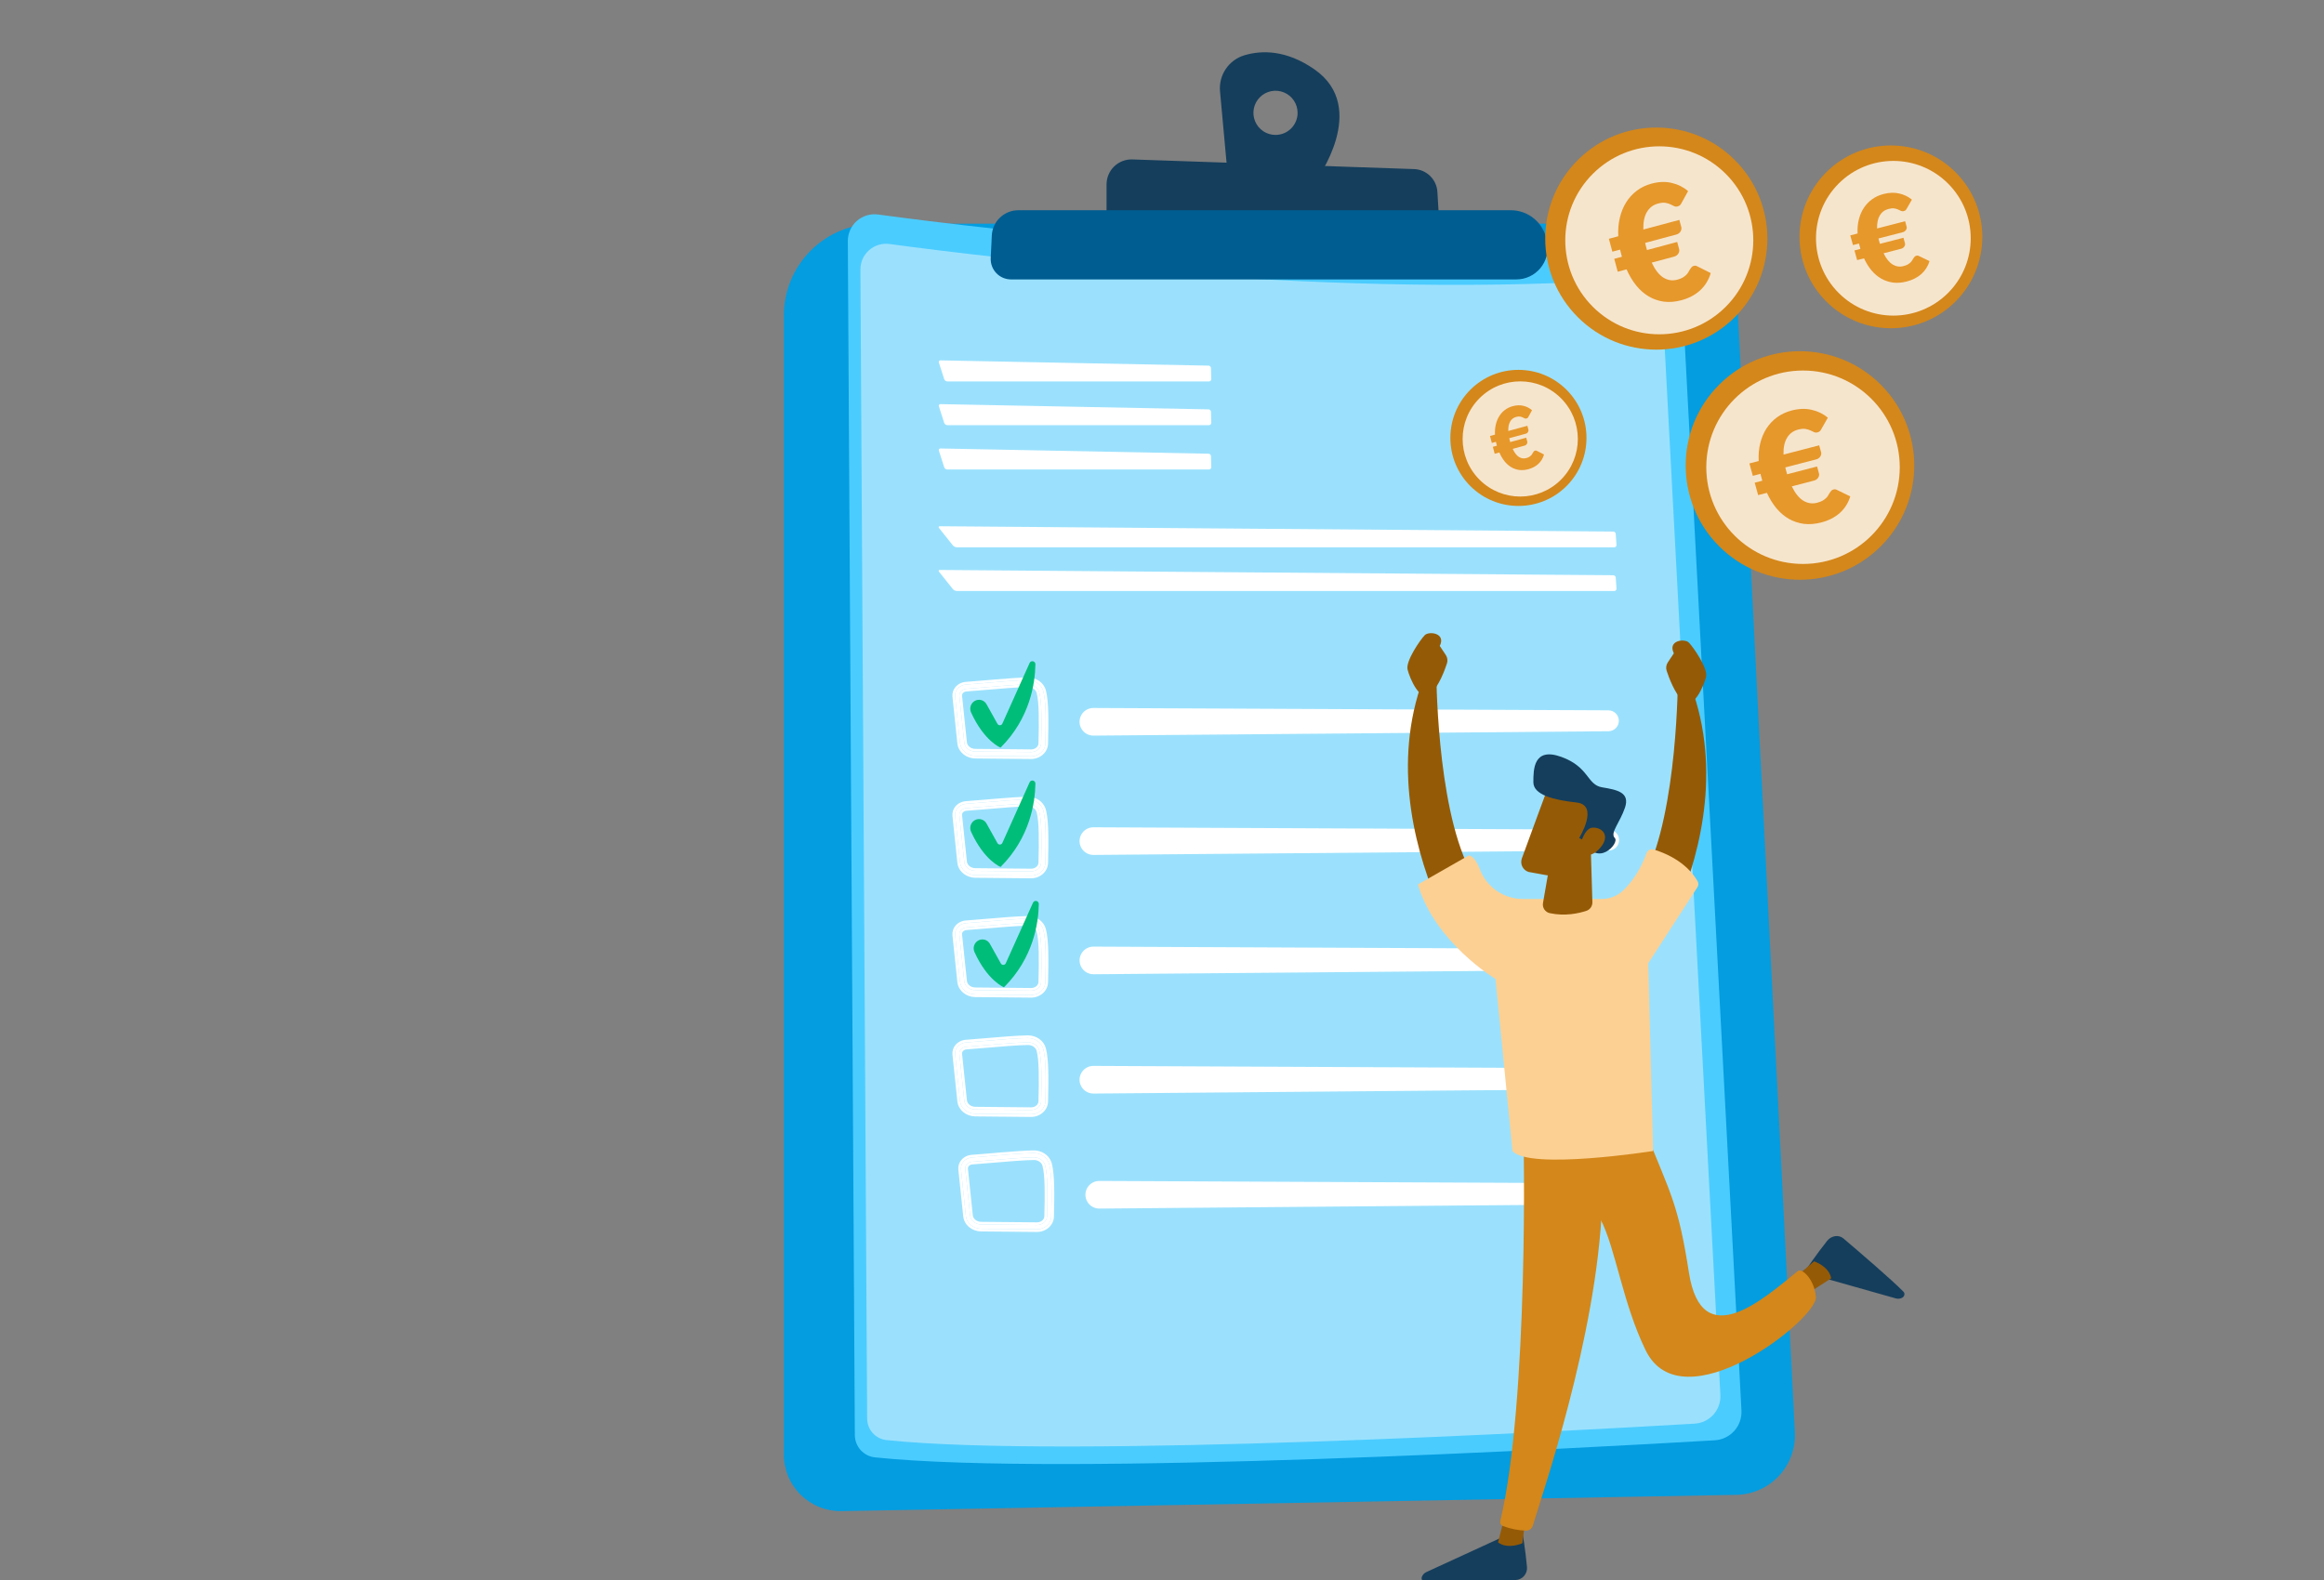 <svg fill="none" height="272" viewBox="0 0 400 272" width="400" xmlns="http://www.w3.org/2000/svg">
<rect x="0" y="0" width="400" height="272" fill="#808080" stroke="none"/>
<g clip-path="url(#clip0_656_23090)">
<path d="M134.912 54.31C134.912 50.12 136.577 46.1 139.54 43.137C142.504 40.173 146.523 38.508 150.714 38.508H285.102C288.671 38.508 292.105 39.88 294.692 42.339C297.28 44.798 298.824 48.157 299.006 51.722L308.926 246.555C308.996 247.93 308.788 249.305 308.316 250.598C307.844 251.891 307.116 253.076 306.177 254.083C305.237 255.089 304.105 255.896 302.847 256.456C301.589 257.016 300.232 257.317 298.855 257.342L144.837 260.142C143.543 260.165 142.256 259.931 141.053 259.452C139.85 258.973 138.754 258.259 137.83 257.352C136.906 256.445 136.172 255.363 135.671 254.169C135.17 252.975 134.912 251.693 134.912 250.398V54.31Z" fill="#039DE0"></path>
<path d="M145.925 41.506C145.921 40.849 146.058 40.198 146.327 39.599C146.596 38.999 146.99 38.464 147.484 38.03C147.978 37.596 148.559 37.273 149.188 37.083C149.817 36.893 150.48 36.84 151.132 36.928C169.483 39.417 232.588 47.114 284.767 43.108C285.331 43.065 285.898 43.134 286.435 43.312C286.971 43.491 287.467 43.775 287.893 44.148C288.318 44.52 288.665 44.974 288.913 45.483C289.16 45.992 289.304 46.544 289.335 47.109L299.735 242.81C299.804 244.099 299.361 245.363 298.501 246.325C297.641 247.288 296.435 247.871 295.146 247.947C273.202 249.245 182.831 254.266 150.597 250.889C149.65 250.789 148.773 250.343 148.134 249.636C147.495 248.93 147.139 248.012 147.134 247.06L145.925 41.506Z" fill="#4BCCFF"></path>
<path d="M148.088 46.411C148.084 45.779 148.216 45.153 148.474 44.575C148.733 43.998 149.113 43.483 149.588 43.065C150.063 42.648 150.622 42.337 151.228 42.154C151.833 41.971 152.471 41.92 153.098 42.005C170.758 44.4 231.488 51.803 281.698 47.953C282.241 47.91 282.788 47.976 283.305 48.147C283.822 48.319 284.3 48.592 284.71 48.951C285.12 49.31 285.454 49.748 285.692 50.238C285.931 50.728 286.068 51.261 286.097 51.806L296.107 240.137C296.173 241.377 295.745 242.593 294.918 243.52C294.09 244.446 292.93 245.007 291.69 245.081C270.573 246.33 183.604 251.159 152.583 247.912C151.672 247.816 150.828 247.386 150.213 246.706C149.598 246.026 149.256 245.144 149.251 244.227L148.088 46.411Z" fill="#9BE1FD"></path>
<path d="M208.086 65.664C208.138 65.664 208.19 65.654 208.238 65.633C208.286 65.613 208.33 65.583 208.367 65.546C208.403 65.508 208.432 65.464 208.451 65.415C208.47 65.366 208.479 65.314 208.478 65.262L208.427 63.356C208.423 63.248 208.378 63.146 208.301 63.07C208.225 62.994 208.122 62.95 208.014 62.946L161.877 62.039C161.83 62.034 161.782 62.042 161.739 62.06C161.696 62.08 161.658 62.109 161.63 62.147C161.602 62.185 161.584 62.23 161.578 62.277C161.572 62.324 161.579 62.371 161.597 62.415L162.514 65.277C162.554 65.385 162.625 65.48 162.719 65.548C162.812 65.616 162.923 65.655 163.039 65.661L208.086 65.664Z" fill="white"></path>
<path d="M161.877 69.57C161.83 69.565 161.782 69.572 161.739 69.591C161.696 69.61 161.658 69.64 161.63 69.678C161.602 69.716 161.584 69.76 161.578 69.807C161.572 69.854 161.579 69.902 161.597 69.945L162.514 72.808C162.554 72.916 162.625 73.01 162.719 73.078C162.812 73.146 162.923 73.185 163.039 73.19H208.086C208.138 73.191 208.19 73.18 208.238 73.16C208.286 73.14 208.33 73.11 208.367 73.072C208.403 73.035 208.432 72.99 208.451 72.942C208.47 72.893 208.479 72.841 208.478 72.788L208.427 70.883C208.423 70.775 208.378 70.673 208.301 70.597C208.225 70.52 208.122 70.476 208.014 70.473L161.877 69.57Z" fill="white"></path>
<path d="M161.877 77.206C161.83 77.201 161.782 77.208 161.739 77.227C161.696 77.246 161.658 77.276 161.63 77.314C161.602 77.352 161.584 77.396 161.578 77.443C161.572 77.49 161.579 77.538 161.597 77.581L162.514 80.443C162.554 80.551 162.625 80.645 162.718 80.714C162.812 80.782 162.923 80.821 163.039 80.826H208.086C208.138 80.826 208.19 80.816 208.238 80.796C208.286 80.775 208.33 80.745 208.367 80.708C208.403 80.67 208.432 80.626 208.451 80.577C208.47 80.528 208.479 80.476 208.478 80.424L208.427 78.518C208.423 78.41 208.378 78.308 208.301 78.232C208.225 78.156 208.122 78.112 208.014 78.108L161.877 77.206Z" fill="white"></path>
<path d="M277.847 94.218C277.899 94.219 277.95 94.209 277.998 94.188C278.045 94.168 278.088 94.138 278.123 94.1C278.159 94.063 278.186 94.018 278.203 93.969C278.22 93.921 278.227 93.869 278.223 93.817L278.097 91.912C278.088 91.803 278.039 91.702 277.96 91.627C277.88 91.553 277.776 91.51 277.667 91.507L161.778 90.594C161.556 90.594 161.488 90.733 161.626 90.906L164.014 93.9C164.097 93.993 164.197 94.068 164.309 94.122C164.421 94.176 164.543 94.207 164.667 94.215L277.847 94.218Z" fill="white"></path>
<path d="M161.778 98.119C161.556 98.119 161.488 98.258 161.626 98.431L164.014 101.425C164.097 101.518 164.197 101.594 164.309 101.648C164.421 101.702 164.543 101.733 164.667 101.74H277.847C277.899 101.741 277.95 101.73 277.998 101.71C278.045 101.69 278.088 101.66 278.123 101.622C278.159 101.584 278.186 101.539 278.203 101.491C278.22 101.442 278.227 101.39 278.223 101.338L278.097 99.433C278.088 99.325 278.039 99.223 277.96 99.148C277.881 99.073 277.776 99.031 277.667 99.028L161.778 98.119Z" fill="white"></path>
<path d="M177.475 130.206H177.448L167.865 130.115C166.496 130.102 165.366 129.16 165.234 127.924L164.392 119.884C164.368 119.648 164.392 119.41 164.463 119.184C164.534 118.959 164.65 118.75 164.804 118.57C164.988 118.357 165.212 118.183 165.464 118.059C165.716 117.934 165.99 117.861 166.27 117.844C167.078 117.789 168.215 117.692 169.419 117.59C171.953 117.374 175.108 117.106 176.882 117.083C178.171 117.077 179.263 117.839 179.566 118.96C180.065 120.806 180.02 124.3 179.929 128.022C179.898 129.232 178.8 130.206 177.475 130.206ZM166.324 118.58C166.142 118.589 165.964 118.635 165.8 118.715C165.637 118.794 165.49 118.906 165.371 119.043C165.28 119.147 165.212 119.268 165.17 119.399C165.128 119.53 165.113 119.669 165.126 119.806L165.968 127.846C166.059 128.71 166.876 129.369 167.874 129.379L177.457 129.469H177.476C178.405 129.469 179.174 128.815 179.199 128.003C179.29 124.337 179.337 120.902 178.864 119.152C178.651 118.368 177.836 117.822 176.9 117.819C175.151 117.841 172.012 118.108 169.489 118.323C168.283 118.426 167.142 118.523 166.329 118.579L166.324 118.58Z" fill="white"></path>
<path d="M176.879 116.624C178.343 116.617 179.643 117.488 180.008 118.84C180.273 119.82 180.387 121.203 180.427 122.775C180.467 124.358 180.432 126.172 180.386 128.033V128.033C180.348 129.53 179.008 130.665 177.474 130.665H177.444L167.86 130.574H167.86C166.343 130.558 165.022 129.541 164.796 128.112L164.777 127.973L163.935 119.931L163.934 119.93C163.904 119.632 163.935 119.332 164.024 119.047C164.114 118.762 164.261 118.498 164.455 118.271L164.456 118.27C164.68 118.011 164.953 117.799 165.259 117.647C165.489 117.533 165.735 117.455 165.988 117.414L166.242 117.386C167.045 117.331 168.175 117.235 169.378 117.133L171.363 116.965C173.406 116.797 175.529 116.641 176.876 116.624H176.879ZM176.882 117.083C175.107 117.106 171.953 117.374 169.418 117.59L167.695 117.734C167.159 117.778 166.674 117.817 166.27 117.844C165.99 117.861 165.715 117.934 165.463 118.059L165.28 118.161C165.102 118.272 164.941 118.41 164.803 118.569C164.649 118.749 164.534 118.958 164.463 119.184L164.418 119.356C164.382 119.529 164.373 119.707 164.391 119.884L165.233 127.924C165.365 129.16 166.496 130.101 167.865 130.115L177.447 130.206H177.474L177.72 130.195C178.852 130.091 179.769 129.276 179.91 128.245L179.928 128.022C180.013 124.533 180.058 121.243 179.652 119.325L179.566 118.96C179.263 117.839 178.17 117.077 176.882 117.083ZM176.899 117.819C177.835 117.821 178.651 118.368 178.863 119.153C179.336 120.903 179.29 124.337 179.199 128.003C179.174 128.815 178.404 129.469 177.475 129.469V129.01C178.213 129.01 178.724 128.499 178.74 127.989C178.786 126.156 178.819 124.393 178.783 122.87C178.747 121.337 178.641 120.089 178.42 119.272C178.274 118.73 177.676 118.28 176.9 118.277C175.172 118.299 172.057 118.564 169.527 118.78C168.336 118.881 167.204 118.977 166.388 119.034L166.373 119.036L166.347 119.038C166.227 119.044 166.109 119.075 166 119.128C165.892 119.18 165.795 119.254 165.715 119.344L165.714 119.344C165.665 119.4 165.629 119.467 165.606 119.539C165.583 119.611 165.575 119.686 165.583 119.761H165.582L166.424 127.799C166.486 128.383 167.062 128.912 167.877 128.92L177.46 129.01H177.475V129.469H177.456L167.873 129.378C166.937 129.369 166.161 128.79 165.993 128.006L165.968 127.846L165.126 119.805C165.116 119.702 165.122 119.599 165.143 119.499L165.169 119.399C165.211 119.268 165.279 119.146 165.369 119.043C165.459 118.94 165.564 118.851 165.68 118.78L165.799 118.715C165.922 118.655 166.053 118.614 166.187 118.594L166.323 118.58L166.328 118.579C166.735 118.551 167.223 118.512 167.761 118.468L169.489 118.323C172.012 118.108 175.151 117.84 176.899 117.819Z" fill="white"></path>
<path d="M185.886 124.866C186.021 125.377 186.323 125.829 186.743 126.15C187.164 126.471 187.679 126.643 188.208 126.639L276.874 125.883C277.345 125.872 277.792 125.677 278.12 125.34C278.448 125.003 278.632 124.551 278.631 124.08C278.63 123.61 278.445 123.158 278.116 122.823C277.786 122.487 277.338 122.294 276.868 122.284L188.198 121.88C187.833 121.878 187.472 121.961 187.144 122.121C186.816 122.281 186.529 122.514 186.305 122.803C186.082 123.091 185.928 123.428 185.855 123.785C185.783 124.143 185.793 124.513 185.886 124.866Z" fill="white"></path>
<path d="M167.762 120.67C167.931 120.571 168.118 120.506 168.312 120.48C168.506 120.455 168.703 120.468 168.892 120.519C169.081 120.57 169.258 120.659 169.412 120.78C169.566 120.9 169.695 121.051 169.79 121.221L171.68 124.61C171.723 124.686 171.786 124.75 171.862 124.792C171.939 124.835 172.026 124.856 172.113 124.852C172.201 124.848 172.285 124.82 172.358 124.771C172.43 124.722 172.488 124.654 172.524 124.574L177.212 114.141C177.445 113.62 178.221 113.796 178.21 114.366C178.162 117.56 177.315 123.628 172.213 128.708C172.213 128.708 169.401 127.619 167.138 122.644C166.979 122.296 166.954 121.902 167.07 121.537C167.185 121.172 167.431 120.863 167.762 120.67Z" fill="#00BD79"></path>
<path d="M177.475 150.745H177.448L167.865 150.654C166.496 150.64 165.366 149.699 165.234 148.463L164.392 140.422C164.368 140.187 164.392 139.949 164.463 139.723C164.534 139.497 164.65 139.288 164.804 139.109C164.988 138.896 165.212 138.722 165.464 138.597C165.716 138.473 165.99 138.4 166.27 138.383C167.078 138.328 168.215 138.231 169.419 138.129C171.953 137.913 175.108 137.644 176.882 137.622H176.921C178.182 137.622 179.266 138.389 179.566 139.499C180.065 141.345 180.02 144.839 179.929 148.561C179.898 149.77 178.8 150.745 177.475 150.745ZM166.324 139.119C166.142 139.128 165.964 139.174 165.8 139.253C165.637 139.333 165.49 139.444 165.371 139.581C165.28 139.685 165.212 139.806 165.17 139.938C165.128 140.069 165.113 140.207 165.126 140.344L165.968 148.385C166.059 149.249 166.876 149.907 167.874 149.917L177.457 150.008H177.476C178.405 150.008 179.174 149.354 179.199 148.542C179.29 144.877 179.337 141.441 178.864 139.691C178.651 138.907 177.824 138.343 176.9 138.358C175.151 138.38 172.012 138.647 169.489 138.862C168.283 138.964 167.142 139.061 166.329 139.118L166.324 139.119Z" fill="white"></path>
<path d="M176.92 137.163V137.622H176.882C175.107 137.644 171.953 137.913 169.418 138.129L167.695 138.274C167.159 138.318 166.673 138.355 166.27 138.382L166.06 138.406C165.853 138.439 165.652 138.504 165.463 138.597L165.28 138.7C165.102 138.811 164.941 138.949 164.803 139.108C164.649 139.288 164.534 139.497 164.463 139.723L164.418 139.894C164.382 140.067 164.373 140.246 164.391 140.423L165.233 148.463C165.365 149.699 166.496 150.64 167.865 150.654L177.447 150.745H177.474L177.72 150.734C178.852 150.629 179.769 149.815 179.91 148.785L179.928 148.561C180.019 144.839 180.064 141.345 179.566 139.499C179.265 138.389 178.181 137.622 176.92 137.622V137.163C178.269 137.163 179.485 137.937 179.929 139.134L180.008 139.379L180.1 139.765C180.3 140.708 180.392 141.939 180.427 143.315C180.467 144.897 180.432 146.712 180.386 148.572V148.573C180.348 150.069 179.008 151.204 177.474 151.204H177.444V151.203L167.86 151.113H167.86C166.343 151.097 165.022 150.079 164.796 148.651L164.777 148.511L163.935 140.47L163.934 140.468C163.904 140.171 163.935 139.871 164.024 139.586C164.114 139.301 164.261 139.037 164.455 138.81L164.456 138.809C164.68 138.55 164.953 138.338 165.259 138.186C165.489 138.072 165.735 137.994 165.988 137.953L166.242 137.924C167.044 137.87 168.174 137.774 169.378 137.672L171.363 137.504C173.406 137.336 175.529 137.18 176.876 137.163H176.92ZM177.071 138.362C177.924 138.414 178.664 138.956 178.863 139.691C179.337 141.441 179.29 144.877 179.199 148.542C179.174 149.354 178.404 150.008 177.475 150.008V149.549C178.213 149.549 178.724 149.038 178.74 148.527C178.786 146.695 178.819 144.932 178.783 143.409C178.747 141.876 178.641 140.628 178.42 139.811C178.272 139.264 177.659 138.804 176.906 138.817H176.904C175.177 138.838 172.059 139.103 169.527 139.319C168.336 139.42 167.204 139.515 166.388 139.572L166.373 139.575L166.347 139.577C166.227 139.583 166.109 139.614 166 139.666C165.892 139.719 165.795 139.793 165.715 139.883L165.714 139.882C165.665 139.939 165.629 140.006 165.606 140.078C165.583 140.149 165.575 140.225 165.583 140.3H165.582L166.424 148.337C166.486 148.922 167.062 149.45 167.877 149.458L177.46 149.549H177.475V150.008H177.456L167.873 149.917C166.937 149.908 166.161 149.328 165.993 148.544L165.968 148.385L165.126 140.344C165.116 140.241 165.122 140.138 165.143 140.037L165.169 139.938C165.211 139.807 165.279 139.685 165.369 139.581C165.459 139.478 165.564 139.39 165.68 139.319L165.799 139.253C165.922 139.194 166.053 139.153 166.187 139.132L166.323 139.119L166.328 139.118C166.735 139.09 167.223 139.051 167.761 139.007L169.489 138.862C172.012 138.647 175.151 138.38 176.899 138.358L177.071 138.362Z" fill="white"></path>
<path d="M185.886 145.407C186.021 145.918 186.323 146.37 186.743 146.691C187.164 147.012 187.679 147.183 188.208 147.178L276.874 146.423C277.352 146.422 277.809 146.231 278.146 145.893C278.482 145.555 278.671 145.098 278.67 144.62C278.67 144.143 278.479 143.686 278.141 143.349C277.803 143.012 277.345 142.824 276.868 142.825L188.198 142.42C187.833 142.418 187.472 142.501 187.144 142.661C186.816 142.821 186.529 143.054 186.305 143.343C186.082 143.632 185.928 143.968 185.855 144.326C185.783 144.684 185.793 145.053 185.886 145.407Z" fill="white"></path>
<path d="M167.761 141.209C167.93 141.11 168.117 141.046 168.311 141.02C168.506 140.994 168.703 141.007 168.892 141.059C169.081 141.11 169.258 141.199 169.412 141.319C169.566 141.44 169.695 141.59 169.79 141.761L171.68 145.15C171.722 145.226 171.786 145.289 171.862 145.332C171.939 145.375 172.026 145.395 172.113 145.391C172.201 145.388 172.285 145.359 172.358 145.31C172.43 145.261 172.488 145.193 172.523 145.113L177.212 134.68C177.445 134.159 178.221 134.335 178.21 134.906C178.162 138.098 177.315 144.167 172.213 149.246C172.213 149.246 169.401 148.157 167.138 143.182C166.979 142.835 166.955 142.44 167.07 142.076C167.185 141.711 167.431 141.402 167.761 141.209Z" fill="#00BD79"></path>
<path d="M177.475 171.285H177.449L167.865 171.194C166.496 171.182 165.366 170.24 165.234 169.004L164.392 160.963C164.368 160.728 164.392 160.49 164.463 160.264C164.534 160.038 164.65 159.829 164.804 159.649C164.988 159.436 165.212 159.262 165.464 159.137C165.716 159.013 165.99 158.94 166.271 158.923C167.078 158.868 168.215 158.771 169.419 158.668C171.953 158.452 175.108 158.184 176.882 158.162H176.921C178.182 158.162 179.266 158.929 179.566 160.04C180.065 161.885 180.02 165.379 179.929 169.101C179.898 170.312 178.8 171.285 177.475 171.285ZM166.324 159.658C166.142 159.668 165.964 159.713 165.801 159.793C165.637 159.872 165.491 159.984 165.371 160.121C165.28 160.225 165.212 160.346 165.17 160.477C165.128 160.609 165.113 160.747 165.127 160.884L165.968 168.925C166.059 169.789 166.876 170.448 167.874 170.457L177.457 170.547H177.476C178.405 170.547 179.174 169.892 179.199 169.08C179.29 165.415 179.337 161.98 178.864 160.229C178.652 159.446 177.824 158.879 176.9 158.897C175.151 158.918 172.012 159.186 169.489 159.4C168.283 159.504 167.142 159.601 166.329 159.656L166.324 159.658Z" fill="white"></path>
<path d="M176.92 157.703V158.162H176.882C175.107 158.184 171.953 158.452 169.418 158.668L167.695 158.813C167.159 158.857 166.674 158.895 166.27 158.923L166.061 158.946C165.854 158.979 165.652 159.044 165.463 159.138L165.28 159.24C165.102 159.351 164.942 159.489 164.804 159.648C164.65 159.828 164.534 160.038 164.463 160.264L164.418 160.435C164.382 160.609 164.373 160.787 164.391 160.964L165.233 169.004C165.365 170.24 166.496 171.181 167.865 171.194L177.447 171.285H177.474L177.72 171.274C178.852 171.17 179.769 170.357 179.91 169.326L179.928 169.101C180.014 165.611 180.058 162.323 179.652 160.405L179.566 160.04C179.265 158.93 178.181 158.162 176.92 158.162V157.703C178.359 157.703 179.647 158.583 180.008 159.92C180.273 160.9 180.387 162.282 180.427 163.855C180.457 165.042 180.445 166.359 180.418 167.728L180.386 169.113C180.348 170.611 179.008 171.744 177.474 171.744H177.444V171.743L167.86 171.653C166.343 171.639 165.022 170.621 164.796 169.192L164.777 169.052L163.935 161.011L163.934 161.01C163.904 160.712 163.935 160.411 164.024 160.126C164.114 159.841 164.261 159.577 164.455 159.35L164.456 159.349C164.68 159.09 164.953 158.878 165.259 158.726C165.566 158.575 165.9 158.485 166.242 158.465C167.045 158.41 168.176 158.314 169.379 158.211C171.905 157.996 175.08 157.725 176.876 157.703H176.92ZM177.071 158.9C177.924 158.95 178.664 159.494 178.863 160.229C179.337 161.98 179.29 165.415 179.199 169.08C179.174 169.892 178.404 170.547 177.475 170.547V170.088C178.213 170.088 178.724 169.577 178.74 169.066C178.786 167.234 178.82 165.47 178.784 163.948C178.748 162.414 178.641 161.167 178.42 160.349C178.272 159.802 177.658 159.341 176.908 159.355H176.904C175.177 159.377 172.06 159.642 169.528 159.857C168.352 159.958 167.234 160.052 166.421 160.108L166.41 160.113L166.348 160.116C166.227 160.123 166.109 160.153 166 160.206C165.892 160.258 165.795 160.331 165.715 160.421C165.666 160.478 165.629 160.545 165.606 160.617C165.583 160.689 165.575 160.765 165.583 160.84H165.582L166.424 168.878C166.486 169.462 167.061 169.99 167.877 169.998H167.877L177.46 170.088H177.475V170.547H177.456L167.873 170.457C166.937 170.448 166.161 169.869 165.993 169.085L165.968 168.925L165.126 160.884C165.112 160.747 165.127 160.609 165.169 160.477C165.211 160.346 165.279 160.225 165.369 160.121C165.489 159.984 165.636 159.872 165.8 159.793C165.963 159.713 166.141 159.668 166.323 159.658L166.329 159.657C167.142 159.601 168.282 159.504 169.489 159.4C172.012 159.186 175.151 158.918 176.899 158.897L177.071 158.9Z" fill="white"></path>
<path d="M185.892 165.946C186.027 166.457 186.329 166.909 186.749 167.23C187.169 167.551 187.685 167.723 188.214 167.719L276.88 166.962C277.357 166.961 277.815 166.771 278.151 166.433C278.488 166.095 278.677 165.637 278.676 165.16C278.675 164.683 278.485 164.225 278.147 163.889C277.809 163.552 277.351 163.363 276.874 163.364L188.204 162.964C187.839 162.962 187.479 163.045 187.151 163.205C186.823 163.364 186.537 163.597 186.313 163.886C186.09 164.174 185.936 164.509 185.863 164.867C185.79 165.224 185.8 165.593 185.892 165.946Z" fill="white"></path>
<path d="M177.475 191.823H177.448L167.865 191.732C166.496 191.719 165.366 190.777 165.234 189.541L164.392 181.501C164.368 181.265 164.392 181.027 164.463 180.801C164.534 180.575 164.65 180.366 164.804 180.186C164.988 179.973 165.212 179.799 165.464 179.675C165.716 179.55 165.99 179.477 166.27 179.46C167.078 179.405 168.215 179.308 169.419 179.205C171.953 178.989 175.108 178.722 176.882 178.699H176.921C178.182 178.699 179.266 179.466 179.566 180.576C180.065 182.421 180.02 185.916 179.929 189.637C179.898 190.849 178.8 191.823 177.475 191.823ZM166.324 180.2C166.142 180.21 165.964 180.256 165.801 180.336C165.637 180.415 165.491 180.526 165.371 180.663C165.28 180.767 165.212 180.889 165.17 181.02C165.128 181.151 165.113 181.29 165.126 181.427L165.968 189.468C166.059 190.332 166.876 190.99 167.874 190.999L177.457 191.09H177.476C178.405 191.09 179.174 190.436 179.199 189.624C179.29 185.958 179.337 182.523 178.864 180.772C178.651 179.988 177.824 179.419 176.9 179.439C175.151 179.461 172.012 179.729 169.489 179.944C168.283 180.046 167.142 180.143 166.329 180.199L166.324 180.2Z" fill="white"></path>
<path d="M176.92 178.24V178.699H176.882C175.107 178.722 171.953 178.989 169.418 179.205L167.695 179.35C167.159 179.394 166.674 179.432 166.27 179.46L166.061 179.483C165.854 179.517 165.652 179.581 165.463 179.675L165.28 179.777C165.102 179.888 164.941 180.026 164.803 180.186C164.649 180.365 164.534 180.575 164.463 180.801L164.418 180.972C164.382 181.146 164.373 181.324 164.391 181.501L165.233 189.541C165.365 190.777 166.496 191.718 167.865 191.732L177.447 191.823H177.474L177.72 191.812C178.852 191.708 179.769 190.893 179.91 189.862L179.928 189.637C180.013 186.148 180.058 182.859 179.652 180.941L179.566 180.576C179.265 179.466 178.181 178.699 176.92 178.699V178.24C178.359 178.24 179.647 179.119 180.008 180.456C180.273 181.436 180.387 182.819 180.427 184.392C180.467 185.974 180.432 187.789 180.386 189.649V189.65C180.348 191.147 179.008 192.282 177.474 192.282H177.444L167.86 192.191C166.343 192.176 165.022 191.158 164.796 189.729L164.777 189.59L163.935 181.548L163.934 181.547C163.904 181.249 163.935 180.948 164.024 180.663C164.114 180.378 164.261 180.114 164.455 179.887L164.456 179.886C164.68 179.627 164.953 179.415 165.259 179.264C165.489 179.15 165.735 179.071 165.988 179.031L166.242 179.002C167.045 178.947 168.176 178.851 169.379 178.748C171.906 178.533 175.08 178.263 176.876 178.24H176.92ZM177.071 179.443C177.924 179.492 178.664 180.038 178.863 180.772C179.336 182.524 179.29 185.958 179.199 189.624C179.174 190.436 178.404 191.09 177.475 191.09V190.631C178.213 190.631 178.724 190.12 178.74 189.609C178.786 187.777 178.82 186.013 178.784 184.49C178.748 182.957 178.641 181.709 178.42 180.892C178.272 180.344 177.658 179.882 176.909 179.898H176.904C175.177 179.919 172.059 180.185 169.527 180.401C168.352 180.5 167.234 180.594 166.42 180.651L166.41 180.655L166.348 180.659C166.227 180.665 166.109 180.696 166 180.748C165.892 180.801 165.795 180.873 165.715 180.963C165.666 181.02 165.629 181.088 165.606 181.16C165.583 181.232 165.575 181.307 165.583 181.383H165.582L166.424 189.42C166.486 190.004 167.061 190.533 167.877 190.54H167.877L177.46 190.631H177.475V191.09H177.456L167.873 190.999C166.937 190.991 166.161 190.411 165.993 189.627L165.968 189.468L165.126 181.427C165.112 181.29 165.127 181.151 165.169 181.02C165.211 180.889 165.279 180.767 165.369 180.663C165.489 180.526 165.636 180.415 165.8 180.335C165.963 180.256 166.141 180.211 166.323 180.201L166.328 180.199C166.735 180.171 167.223 180.133 167.761 180.089L169.489 179.944C172.012 179.729 175.151 179.461 176.899 179.439L177.071 179.443Z" fill="white"></path>
<path d="M185.886 186.484C186.021 186.996 186.322 187.448 186.743 187.769C187.163 188.09 187.679 188.262 188.208 188.257L276.874 187.501C277.344 187.49 277.792 187.295 278.12 186.958C278.448 186.621 278.632 186.169 278.631 185.699C278.63 185.228 278.445 184.777 278.115 184.441C277.786 184.106 277.338 183.912 276.868 183.902L188.198 183.498C187.833 183.496 187.472 183.579 187.144 183.739C186.816 183.899 186.529 184.133 186.306 184.421C186.082 184.71 185.928 185.046 185.855 185.404C185.783 185.762 185.793 186.131 185.886 186.484Z" fill="white"></path>
<path d="M178.486 211.626H178.46L168.876 211.535C167.507 211.522 166.377 210.58 166.245 209.344L165.404 201.303C165.38 201.068 165.404 200.83 165.475 200.604C165.546 200.378 165.662 200.169 165.816 199.99C166 199.777 166.224 199.603 166.476 199.478C166.728 199.354 167.002 199.281 167.282 199.264C168.09 199.209 169.227 199.111 170.431 199.01C172.965 198.794 176.12 198.525 177.894 198.503H177.933C179.193 198.503 180.278 199.27 180.578 200.38C181.077 202.226 181.032 205.72 180.941 209.441C180.909 210.651 179.811 211.626 178.486 211.626ZM167.334 199.999C167.152 200.008 166.974 200.054 166.811 200.134C166.647 200.214 166.501 200.325 166.382 200.462C166.291 200.566 166.223 200.688 166.181 200.819C166.139 200.95 166.124 201.089 166.137 201.226L166.979 209.266C167.07 210.13 167.887 210.788 168.885 210.798L178.468 210.889H178.487C179.416 210.889 180.185 210.235 180.21 209.423C180.301 205.757 180.348 202.322 179.875 200.572C179.663 199.787 178.835 199.219 177.911 199.238C176.162 199.26 173.023 199.528 170.5 199.743C169.294 199.845 168.153 199.942 167.34 199.998L167.334 199.999Z" fill="white"></path>
<path d="M177.933 198.044V198.503H177.895C176.12 198.525 172.966 198.794 170.431 199.01L168.709 199.154C168.173 199.198 167.687 199.236 167.283 199.263L167.074 199.287C166.867 199.32 166.665 199.385 166.477 199.479L166.293 199.581C166.115 199.692 165.955 199.83 165.817 199.989C165.663 200.169 165.546 200.378 165.475 200.604C165.404 200.83 165.38 201.068 165.404 201.304L166.246 209.344C166.378 210.58 167.508 211.522 168.877 211.535L178.46 211.626H178.486L178.732 211.615C179.864 211.511 180.781 210.696 180.923 209.665L180.942 209.441C181.032 205.72 181.078 202.226 180.579 200.38C180.278 199.27 179.194 198.503 177.933 198.503V198.044C179.282 198.044 180.498 198.818 180.942 200.015L181.021 200.26C181.286 201.24 181.4 202.622 181.44 204.195C181.48 205.778 181.446 207.592 181.4 209.452V209.453C181.361 210.95 180.021 212.085 178.486 212.085H178.456V212.084L168.873 211.994C167.306 211.979 165.95 210.893 165.79 209.392L165.789 209.392L164.948 201.351V201.35C164.918 201.053 164.948 200.752 165.038 200.467C165.127 200.182 165.274 199.918 165.469 199.691V199.69C165.693 199.431 165.966 199.219 166.273 199.067C166.58 198.915 166.914 198.826 167.255 198.806C168.058 198.751 169.188 198.655 170.392 198.553L172.377 198.385C174.42 198.217 176.542 198.061 177.889 198.044H177.933ZM177.911 199.238C178.835 199.218 179.663 199.787 179.875 200.572C180.349 202.322 180.302 205.757 180.211 209.423C180.186 210.235 179.416 210.889 178.487 210.889V210.43C179.226 210.43 179.736 209.919 179.752 209.409C179.798 207.576 179.832 205.812 179.796 204.289C179.76 202.756 179.654 201.509 179.433 200.692C179.284 200.143 178.67 199.681 177.921 199.697H177.916C176.189 199.719 173.072 199.984 170.54 200.2C169.35 200.301 168.217 200.397 167.4 200.453L167.384 200.455L167.359 200.457C167.239 200.463 167.121 200.494 167.012 200.547C166.904 200.599 166.808 200.673 166.728 200.763C166.679 200.82 166.641 200.887 166.618 200.959C166.595 201.031 166.588 201.107 166.595 201.182H166.594L167.436 209.219C167.498 209.803 168.074 210.331 168.89 210.34L178.473 210.43H178.487V210.889H178.468L168.885 210.798C167.95 210.789 167.173 210.21 167.005 209.426L166.98 209.266L166.138 201.226C166.125 201.089 166.139 200.95 166.181 200.819C166.223 200.688 166.291 200.566 166.382 200.462C166.471 200.36 166.577 200.271 166.693 200.2L166.812 200.134C166.934 200.075 167.065 200.033 167.199 200.013L167.335 199.999L167.34 199.998C168.154 199.943 169.294 199.845 170.501 199.743C173.024 199.528 176.163 199.26 177.911 199.238Z" fill="white"></path>
<path d="M186.899 206.287C187.034 206.798 187.335 207.25 187.756 207.571C188.176 207.892 188.691 208.064 189.22 208.06L277.887 207.304C278.357 207.293 278.805 207.097 279.133 206.76C279.461 206.423 279.644 205.971 279.643 205.501C279.642 205.031 279.457 204.579 279.128 204.244C278.798 203.908 278.35 203.715 277.88 203.705L189.211 203.301C188.846 203.3 188.485 203.382 188.157 203.542C187.829 203.702 187.542 203.935 187.318 204.224C187.095 204.512 186.941 204.849 186.868 205.206C186.795 205.564 186.806 205.934 186.899 206.287Z" fill="white"></path>
<path d="M168.349 161.925C168.517 161.826 168.704 161.762 168.899 161.736C169.093 161.71 169.29 161.723 169.479 161.775C169.668 161.826 169.845 161.915 169.999 162.035C170.153 162.156 170.282 162.306 170.377 162.478L172.268 165.866C172.31 165.943 172.373 166.006 172.45 166.048C172.526 166.091 172.613 166.112 172.701 166.108C172.788 166.104 172.873 166.076 172.945 166.026C173.018 165.977 173.075 165.909 173.111 165.829L177.799 155.396C177.85 155.287 177.936 155.199 178.043 155.147C178.15 155.094 178.273 155.08 178.389 155.106C178.506 155.133 178.61 155.198 178.684 155.292C178.758 155.386 178.798 155.502 178.797 155.622C178.749 158.814 177.903 164.883 172.801 169.962C172.801 169.962 169.989 168.874 167.726 163.898C167.567 163.551 167.542 163.156 167.657 162.792C167.772 162.427 168.019 162.118 168.349 161.925Z" fill="#00BD79"></path>
<path d="M226.242 11.944C221.388 8.567 217.17 8.633 214.196 9.51C212.882 9.902 211.744 10.736 210.977 11.872C210.209 13.008 209.859 14.375 209.987 15.74L211.268 29.727L226.515 31.08C226.515 31.08 235.762 18.566 226.242 11.944ZM219.537 23.227C218.785 23.227 218.05 23.004 217.425 22.586C216.799 22.168 216.312 21.574 216.024 20.88C215.736 20.185 215.661 19.42 215.808 18.683C215.955 17.945 216.317 17.268 216.848 16.736C217.38 16.204 218.058 15.842 218.795 15.695C219.533 15.549 220.297 15.624 220.992 15.912C221.687 16.2 222.281 16.687 222.698 17.312C223.116 17.937 223.339 18.673 223.339 19.425C223.339 20.433 222.939 21.4 222.226 22.113C221.512 22.826 220.545 23.227 219.537 23.227Z" fill="#153E5C"></path>
<path d="M190.459 38.764V31.733C190.459 31.158 190.575 30.588 190.8 30.058C191.025 29.528 191.354 29.048 191.768 28.648C192.182 28.248 192.672 27.936 193.21 27.729C193.747 27.523 194.321 27.426 194.896 27.446L243.377 29.107C244.415 29.143 245.403 29.564 246.146 30.289C246.89 31.014 247.337 31.99 247.4 33.027L247.805 39.784L190.459 38.764Z" fill="#153E5C"></path>
<path d="M170.707 40.54C170.763 39.368 171.268 38.262 172.118 37.453C172.968 36.643 174.096 36.191 175.27 36.192H260.047C261.523 36.193 262.951 36.715 264.08 37.666C265.208 38.617 265.965 39.935 266.216 41.389L266.288 41.804C266.422 42.577 266.385 43.37 266.18 44.127C265.976 44.884 265.608 45.587 265.103 46.187C264.598 46.787 263.968 47.27 263.256 47.6C262.545 47.931 261.771 48.103 260.986 48.103H174.014C173.541 48.103 173.072 48.007 172.637 47.82C172.201 47.634 171.808 47.361 171.481 47.018C171.155 46.675 170.901 46.27 170.736 45.826C170.57 45.382 170.497 44.909 170.52 44.436L170.707 40.54Z" fill="#005D91"></path>
<path d="M269.631 83.67C274.205 79.095 274.205 71.678 269.631 67.103C265.056 62.529 257.639 62.529 253.064 67.103C248.49 71.678 248.49 79.095 253.064 83.67C257.639 88.244 265.056 88.244 269.631 83.67Z" fill="#D4871A"></path>
<path d="M268.67 82.578C272.542 78.706 272.542 72.428 268.67 68.556C264.798 64.683 258.52 64.683 254.648 68.556C250.776 72.428 250.776 78.706 254.648 82.578C258.52 86.45 264.798 86.45 268.67 82.578Z" fill="white" opacity="0.78"></path>
<path d="M298.597 54.593C306.063 47.127 306.063 35.023 298.597 27.556C291.131 20.09 279.026 20.09 271.56 27.556C264.093 35.023 264.093 47.127 271.56 54.593C279.026 62.06 291.131 62.06 298.597 54.593Z" fill="#D4871A"></path>
<path d="M297.032 52.81C303.351 46.491 303.351 36.246 297.032 29.928C290.713 23.609 280.468 23.609 274.149 29.928C267.83 36.246 267.83 46.491 274.149 52.81C280.468 59.129 290.713 59.129 297.032 52.81Z" fill="white" opacity="0.78"></path>
<path d="M323.716 94.043C331.398 86.361 331.398 73.905 323.716 66.222C316.033 58.54 303.577 58.54 295.895 66.222C288.212 73.905 288.212 86.361 295.895 94.043C303.577 101.726 316.033 101.726 323.716 94.043Z" fill="#D4871A"></path>
<path d="M310.331 97.085C319.526 97.085 326.981 89.63 326.981 80.435C326.981 71.24 319.526 63.786 310.331 63.786C301.136 63.786 293.682 71.24 293.682 80.435C293.682 89.63 301.136 97.085 310.331 97.085Z" fill="white" opacity="0.78"></path>
<path d="M336.583 51.901C342.727 45.757 342.727 35.795 336.583 29.651C330.439 23.507 320.477 23.507 314.333 29.651C308.189 35.795 308.189 45.757 314.333 51.901C320.477 58.045 330.439 58.045 336.583 51.901Z" fill="#D4871A"></path>
<path d="M335.295 50.432C340.495 45.232 340.495 36.801 335.295 31.6C330.095 26.4 321.663 26.4 316.463 31.6C311.263 36.801 311.263 45.232 316.463 50.432C321.663 55.633 330.095 55.633 335.295 50.432Z" fill="white" opacity="0.78"></path>
<path d="M310.913 218.486C310.913 218.486 312.617 215.961 314.473 213.621C315.2 212.707 316.475 212.515 317.272 213.191C319.975 215.489 325.737 220.428 327.632 222.385C327.917 222.682 327.793 223.203 327.392 223.412C327.071 223.584 326.696 223.628 326.343 223.535L312.797 219.703L310.913 218.486Z" fill="#153E5C"></path>
<path d="M309.46 219.487L312.24 217.142C312.24 217.142 314.826 217.983 315.176 220.071L311.681 222.314L309.46 219.487Z" fill="#955A06"></path>
<path d="M248.104 156.992C243.784 147.287 239.707 132.784 244.458 118.288L247.21 115.532C247.21 115.532 247.21 138.237 252.852 149.512C251.276 152.009 249.693 154.502 248.104 156.992Z" fill="#955A06"></path>
<path d="M247.809 111.2L248.846 112.76C248.988 112.971 249.079 113.211 249.114 113.463C249.148 113.715 249.124 113.972 249.045 114.213C248.624 115.493 247.673 118.008 246.332 119.351C244.486 121.205 242.639 116.758 242.27 115.276C241.901 113.794 244.492 110.089 245.224 109.347C245.956 108.605 248.916 108.977 247.809 111.2Z" fill="#955A06"></path>
<path d="M262.028 263.774C262.028 263.774 262.56 266.79 262.822 269.776C262.845 270.053 262.813 270.332 262.726 270.597C262.639 270.861 262.499 271.104 262.315 271.313C262.131 271.521 261.907 271.69 261.656 271.81C261.405 271.929 261.132 271.996 260.855 272.007C256.879 272.174 248.379 272.495 245.326 272.36C245.22 272.355 245.115 272.325 245.022 272.272C244.929 272.219 244.851 272.144 244.792 272.055C244.734 271.965 244.698 271.862 244.688 271.756C244.677 271.649 244.692 271.542 244.732 271.442C244.875 271.085 245.149 270.796 245.499 270.635L259.542 264.178L262.028 263.774Z" fill="#153E5C"></path>
<path d="M262.465 262.062L262.031 265.666C262.031 265.666 259.54 266.81 257.838 265.517L258.87 261.506L262.465 262.062Z" fill="#955A06"></path>
<path d="M262.145 194.304C262.329 195.246 263.134 241.254 258.223 261.873C258.183 262.036 258.202 262.207 258.277 262.356C258.352 262.505 258.478 262.623 258.632 262.687C259.912 263.182 261.266 263.457 262.637 263.501C262.903 263.508 263.163 263.427 263.377 263.271C263.592 263.115 263.749 262.892 263.824 262.637C265.229 257.853 274.875 230.172 275.753 207.276C276.734 181.692 272.258 194.303 272.258 194.303L262.145 194.304Z" fill="#D4871A"></path>
<path d="M283.362 195.097C287.493 205.509 288.841 207.145 290.685 219.032C292.895 233.293 303.679 223.445 309.44 218.816C310.167 218.23 312.33 220.326 312.542 223.279C312.815 227.121 289.548 245.359 283.249 232.465C279.234 224.229 278.115 214.961 275.446 209.834C275.112 209.194 274.568 208.69 273.905 208.406L265.692 204.887L263.372 196.824L283.362 195.097Z" fill="#D4871A"></path>
<path d="M287.896 158.172C292.216 148.488 296.295 134.017 291.544 119.552L288.791 116.802C288.791 116.802 288.791 139.457 283.15 150.707C284.726 153.2 286.308 155.689 287.896 158.172Z" fill="#955A06"></path>
<path d="M262.126 154.761H275.703C277.067 154.762 278.378 154.238 279.366 153.298C280.63 152.095 282.258 150.054 283.411 146.843C283.495 146.61 283.664 146.417 283.885 146.304C284.106 146.191 284.361 146.166 284.6 146.234C286.347 146.753 290.17 148.235 292.177 151.685C292.271 151.843 292.318 152.024 292.315 152.208C292.312 152.391 292.258 152.57 292.159 152.725L283.691 165.828L284.526 198.149C284.526 198.149 263.244 201.486 260.323 198.149L257.405 168.531C257.405 168.531 246.972 162.274 244.051 152.261L252.817 147.255C252.817 147.255 253.837 147.298 254.709 149.643C255.277 151.15 256.291 152.448 257.617 153.362C258.942 154.277 260.516 154.765 262.126 154.761Z" fill="#FCD093"></path>
<path d="M273.765 144.835L274.078 155.315C274.088 155.642 273.992 155.963 273.805 156.231C273.617 156.499 273.348 156.699 273.038 156.801C271.733 157.234 269.371 157.769 266.728 157.198C266.349 157.112 266.017 156.882 265.802 156.558C265.587 156.233 265.506 155.838 265.575 155.455L267.012 147.199L273.765 144.835Z" fill="#955A06"></path>
<path d="M266.575 135.248C266.482 135.366 263.32 143.982 261.939 147.777C261.856 148.005 261.82 148.247 261.833 148.49C261.846 148.732 261.908 148.969 262.015 149.186C262.122 149.403 262.272 149.597 262.456 149.754C262.64 149.912 262.853 150.03 263.084 150.103L266.134 150.661C267.117 150.841 268.13 150.681 269.01 150.207C269.89 149.734 270.583 148.974 270.977 148.054L274.65 143.758C275.119 143.212 275.458 142.567 275.642 141.871C275.827 141.175 275.852 140.446 275.715 139.739C275.578 139.032 275.284 138.365 274.853 137.789C274.423 137.213 273.868 136.742 273.23 136.412C270.537 135.035 267.589 133.972 266.575 135.248Z" fill="#955A06"></path>
<path d="M272.679 144.708L271.803 144.264C271.803 144.264 275.308 138.593 271.366 138.157C267.423 137.72 263.918 136.847 263.918 134.666C263.918 132.485 263.918 128.557 268.737 130.301C273.555 132.046 273.119 135.102 275.746 135.538C278.373 135.974 280.566 136.411 279.69 139.029C278.814 141.647 277.061 143.392 277.937 144.264C278.813 145.137 274.867 149.511 272.679 144.708Z" fill="#153E5C"></path>
<path d="M271.722 146.423C271.722 146.423 272.454 142.576 274.088 142.482C275.721 142.387 277.221 143.804 275.481 145.891C273.309 148.473 271.722 146.423 271.722 146.423Z" fill="#955A06"></path>
<path d="M288.097 112.469L287.06 114.03C286.92 114.241 286.829 114.482 286.794 114.734C286.76 114.985 286.783 115.242 286.862 115.483C287.284 116.762 288.235 119.277 289.574 120.622C291.422 122.475 293.267 118.028 293.638 116.546C294.008 115.064 291.416 111.357 290.675 110.617C289.934 109.877 286.989 110.245 288.097 112.469Z" fill="#955A06"></path>
<path d="M276.916 41.105L278.533 40.671C278.474 39.551 278.562 38.497 278.798 37.509C279.032 36.513 279.395 35.621 279.887 34.834C280.379 34.047 280.994 33.377 281.732 32.823C282.469 32.269 283.309 31.866 284.253 31.613C285.529 31.271 286.698 31.233 287.761 31.497C288.83 31.75 289.759 32.218 290.549 32.902L289.478 34.835C289.404 34.99 289.318 35.134 289.218 35.266C289.117 35.39 288.958 35.48 288.742 35.538C288.527 35.596 288.324 35.578 288.136 35.484C287.956 35.388 287.745 35.285 287.504 35.176C287.261 35.059 286.973 34.972 286.64 34.917C286.308 34.862 285.885 34.903 285.373 35.04C284.529 35.266 283.886 35.761 283.445 36.524C283.011 37.276 282.811 38.273 282.846 39.516L289.045 37.855L289.378 39.095C289.409 39.211 289.413 39.335 289.391 39.467C289.368 39.598 289.32 39.726 289.248 39.852C289.173 39.968 289.073 40.077 288.946 40.178C288.825 40.268 288.68 40.336 288.509 40.382L283.159 41.815C283.183 41.944 283.213 42.071 283.246 42.196C283.28 42.322 283.314 42.448 283.347 42.574L283.474 43.045L288.676 41.651L289.008 42.891C289.039 43.008 289.044 43.132 289.021 43.264C288.999 43.395 288.951 43.523 288.879 43.648C288.804 43.765 288.703 43.873 288.576 43.975C288.456 44.065 288.31 44.133 288.14 44.178L284.285 45.211C284.868 46.452 285.536 47.308 286.288 47.78C287.041 48.253 287.839 48.376 288.684 48.15C289.061 48.048 289.375 47.926 289.625 47.782C289.873 47.629 290.077 47.473 290.237 47.315C290.396 47.156 290.521 46.993 290.611 46.824C290.71 46.653 290.798 46.499 290.877 46.363C290.965 46.224 291.053 46.104 291.142 46.003C291.237 45.891 291.361 45.814 291.514 45.773C291.64 45.74 291.748 45.73 291.838 45.744C291.938 45.756 292.05 45.798 292.175 45.871L294.445 47.01C294.097 48.191 293.491 49.182 292.627 49.982C291.76 50.773 290.685 51.34 289.4 51.684C288.331 51.971 287.322 52.053 286.375 51.931C285.434 51.798 284.564 51.497 283.764 51.028C282.973 50.556 282.255 49.925 281.61 49.135C280.974 48.342 280.424 47.421 279.959 46.37L278.436 46.779L277.84 44.555L279.161 44.201L279.035 43.729C279.001 43.603 278.967 43.478 278.934 43.352C278.9 43.226 278.871 43.099 278.846 42.971L277.512 43.328L276.916 41.105Z" fill="#E6982B"></path>
<path d="M318.463 40.523L319.722 40.197C319.675 39.357 319.744 38.566 319.928 37.825C320.11 37.077 320.392 36.408 320.775 35.818C321.158 35.227 321.637 34.725 322.211 34.309C322.785 33.893 323.439 33.591 324.173 33.401C325.166 33.145 326.076 33.115 326.903 33.314C327.735 33.503 328.458 33.855 329.073 34.368L328.24 35.819C328.182 35.935 328.115 36.042 328.037 36.142C327.958 36.235 327.835 36.303 327.667 36.346C327.499 36.389 327.342 36.376 327.195 36.305C327.055 36.233 326.891 36.156 326.703 36.075C326.514 35.986 326.29 35.921 326.031 35.88C325.772 35.838 325.443 35.869 325.045 35.972C324.388 36.142 323.887 36.513 323.544 37.086C323.207 37.65 323.051 38.398 323.078 39.33L327.903 38.084L328.161 39.014C328.186 39.102 328.189 39.195 328.171 39.294C328.154 39.392 328.117 39.488 328.061 39.582C328.002 39.67 327.924 39.751 327.825 39.827C327.731 39.895 327.618 39.946 327.485 39.98L323.321 41.056C323.341 41.152 323.363 41.247 323.39 41.342C323.416 41.436 323.442 41.53 323.468 41.625L323.567 41.979L327.615 40.933L327.874 41.863C327.898 41.951 327.902 42.044 327.884 42.142C327.866 42.241 327.829 42.337 327.773 42.431C327.715 42.518 327.636 42.6 327.538 42.676C327.444 42.744 327.331 42.794 327.198 42.829L324.198 43.604C324.652 44.534 325.171 45.177 325.757 45.531C326.343 45.886 326.964 45.978 327.621 45.808C327.915 45.732 328.159 45.64 328.354 45.532C328.547 45.417 328.706 45.301 328.83 45.182C328.954 45.063 329.051 44.94 329.121 44.814C329.198 44.686 329.267 44.57 329.328 44.468C329.397 44.363 329.466 44.273 329.534 44.198C329.608 44.114 329.705 44.056 329.824 44.026C329.922 44 330.006 43.993 330.076 44.004C330.154 44.013 330.241 44.044 330.339 44.098L332.105 44.953C331.834 45.84 331.363 46.583 330.69 47.183C330.016 47.776 329.178 48.202 328.179 48.46C327.346 48.675 326.562 48.737 325.824 48.646C325.092 48.546 324.415 48.32 323.792 47.968C323.177 47.614 322.618 47.14 322.116 46.548C321.621 45.953 321.193 45.262 320.831 44.474L319.646 44.78L319.182 43.111L320.21 42.846L320.112 42.492C320.086 42.397 320.059 42.303 320.033 42.209C320.007 42.114 319.984 42.019 319.965 41.923L318.927 42.191L318.463 40.523Z" fill="#E6982B"></path>
<path d="M301.1 79.784L302.702 79.368C302.643 78.291 302.73 77.279 302.964 76.331C303.195 75.373 303.555 74.517 304.042 73.761C304.53 73.006 305.139 72.362 305.869 71.83C306.6 71.298 307.432 70.911 308.367 70.668C309.631 70.34 310.789 70.303 311.841 70.556C312.9 70.799 313.821 71.249 314.604 71.906L313.543 73.763C313.47 73.911 313.384 74.049 313.285 74.176C313.185 74.295 313.027 74.382 312.814 74.438C312.6 74.493 312.4 74.476 312.213 74.386C312.035 74.293 311.826 74.195 311.588 74.09C311.346 73.977 311.061 73.894 310.732 73.841C310.402 73.788 309.984 73.827 309.477 73.959C308.64 74.176 308.004 74.651 307.567 75.385C307.137 76.107 306.939 77.064 306.973 78.258L313.114 76.662L313.443 77.853C313.474 77.965 313.478 78.085 313.456 78.21C313.433 78.337 313.386 78.46 313.315 78.58C313.241 78.692 313.141 78.796 313.015 78.894C312.896 78.98 312.752 79.045 312.583 79.089L307.283 80.466C307.308 80.589 307.337 80.711 307.37 80.832C307.403 80.953 307.437 81.074 307.47 81.194L307.595 81.647L312.748 80.309L313.077 81.499C313.108 81.612 313.112 81.731 313.09 81.857C313.068 81.983 313.021 82.106 312.949 82.226C312.875 82.338 312.775 82.443 312.649 82.54C312.53 82.627 312.386 82.692 312.217 82.736L308.399 83.728C308.976 84.919 309.637 85.741 310.383 86.195C311.128 86.648 311.919 86.767 312.756 86.549C313.13 86.452 313.44 86.335 313.688 86.196C313.934 86.049 314.136 85.9 314.294 85.747C314.452 85.595 314.576 85.438 314.665 85.276C314.762 85.112 314.85 84.965 314.928 84.833C315.016 84.7 315.103 84.585 315.191 84.488C315.285 84.38 315.408 84.307 315.559 84.267C315.684 84.235 315.791 84.226 315.88 84.239C315.979 84.251 316.09 84.291 316.214 84.361L318.463 85.455C318.118 86.59 317.518 87.541 316.662 88.309C315.803 89.069 314.738 89.614 313.465 89.944C312.406 90.219 311.407 90.298 310.469 90.181C309.537 90.054 308.675 89.764 307.882 89.314C307.099 88.861 306.388 88.254 305.749 87.496C305.119 86.734 304.574 85.85 304.114 84.841L302.605 85.233L302.015 83.097L303.324 82.757L303.198 82.304C303.165 82.183 303.132 82.063 303.098 81.942C303.065 81.821 303.036 81.699 303.011 81.576L301.69 81.919L301.1 79.784Z" fill="#E6982B"></path>
<path d="M256.453 75.054L257.311 74.82C257.28 74.215 257.327 73.645 257.452 73.112C257.576 72.573 257.768 72.092 258.03 71.667C258.291 71.242 258.617 70.88 259.008 70.581C259.4 70.281 259.846 70.063 260.346 69.927C261.023 69.742 261.644 69.721 262.208 69.864C262.775 70 263.268 70.253 263.687 70.623L263.119 71.667C263.08 71.751 263.034 71.829 262.981 71.9C262.927 71.967 262.843 72.016 262.729 72.047C262.614 72.078 262.507 72.069 262.407 72.018C262.311 71.966 262.2 71.91 262.072 71.852C261.942 71.788 261.79 71.741 261.613 71.712C261.437 71.682 261.213 71.704 260.941 71.778C260.493 71.9 260.152 72.167 259.918 72.58C259.687 72.986 259.581 73.525 259.6 74.196L262.889 73.299L263.066 73.968C263.082 74.031 263.085 74.098 263.073 74.169C263.061 74.24 263.035 74.309 262.997 74.377C262.957 74.44 262.904 74.499 262.836 74.554C262.773 74.602 262.695 74.639 262.605 74.664L259.766 75.438C259.779 75.507 259.794 75.576 259.812 75.644C259.83 75.712 259.848 75.78 259.866 75.848L259.933 76.103L262.693 75.35L262.87 76.019C262.886 76.082 262.889 76.15 262.877 76.22C262.865 76.291 262.839 76.361 262.801 76.428C262.761 76.491 262.708 76.55 262.64 76.605C262.577 76.653 262.499 76.69 262.409 76.715L260.364 77.273C260.673 77.943 261.027 78.405 261.426 78.66C261.826 78.916 262.249 78.982 262.697 78.86C262.898 78.805 263.064 78.739 263.197 78.661C263.329 78.579 263.437 78.494 263.522 78.409C263.606 78.323 263.673 78.235 263.72 78.144C263.772 78.052 263.82 77.969 263.861 77.895C263.908 77.82 263.955 77.755 264.002 77.7C264.052 77.64 264.118 77.598 264.199 77.576C264.266 77.558 264.323 77.553 264.371 77.561C264.424 77.567 264.484 77.59 264.55 77.629L265.755 78.244C265.57 78.883 265.249 79.418 264.79 79.85C264.33 80.277 263.759 80.584 263.077 80.769C262.51 80.924 261.975 80.969 261.472 80.903C260.973 80.831 260.511 80.668 260.087 80.415C259.667 80.16 259.286 79.819 258.944 79.392C258.606 78.964 258.314 78.466 258.068 77.899L257.26 78.119L256.944 76.918L257.645 76.727L257.577 76.472C257.56 76.404 257.542 76.336 257.524 76.268C257.506 76.2 257.49 76.132 257.477 76.062L256.769 76.255L256.453 75.054Z" fill="#E6982B"></path>
</g>
<defs>
<clipPath id="clip0_656_23090">
<rect fill="white" height="272" width="400"></rect>
</clipPath>
</defs>
</svg>
